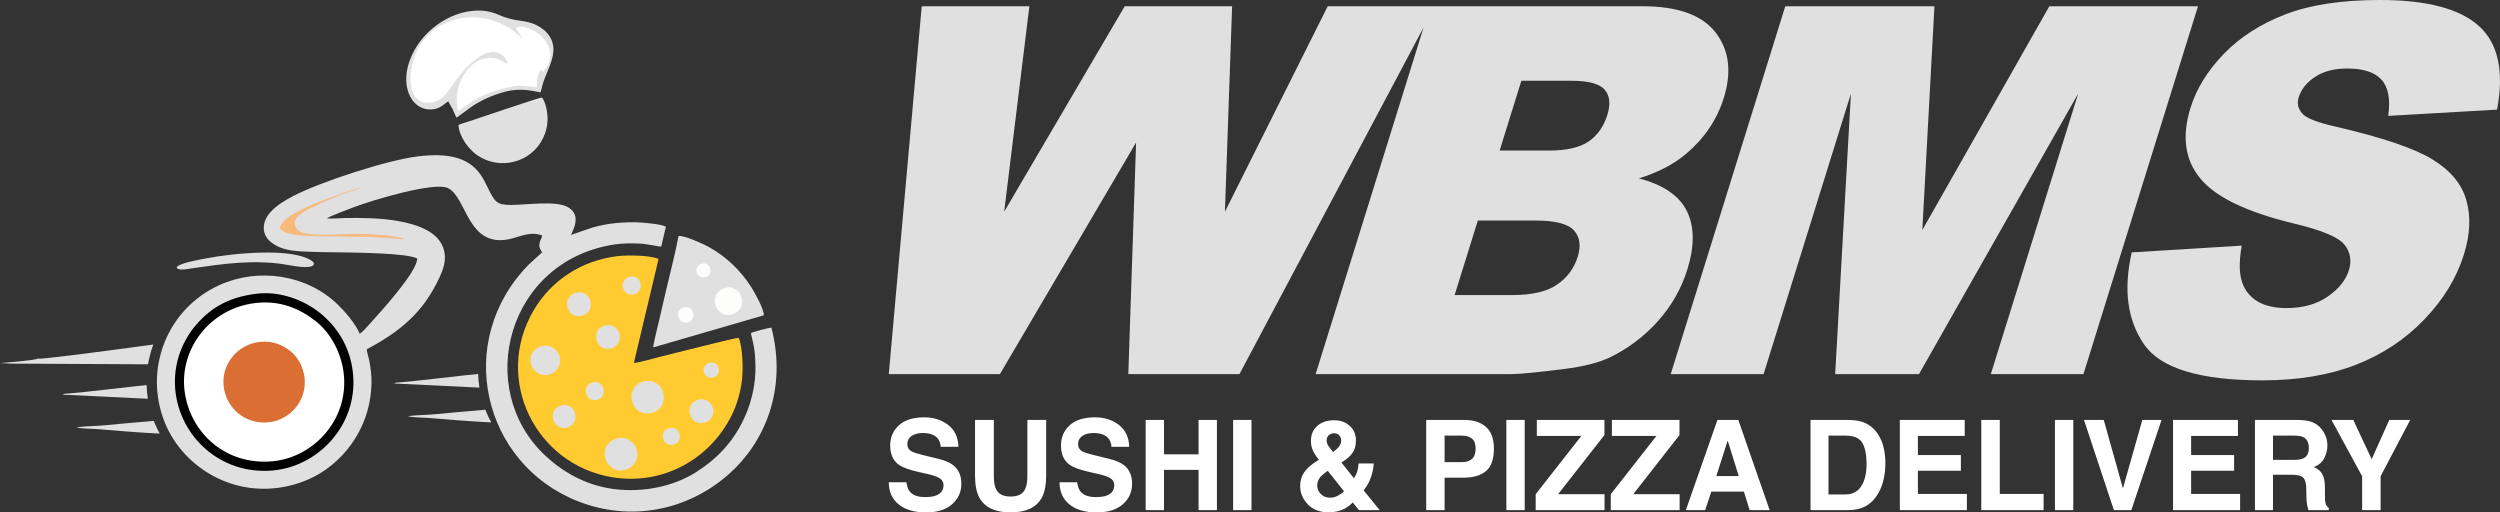 <?xml version="1.0" encoding="UTF-8"?> <svg xmlns="http://www.w3.org/2000/svg" viewBox="0 0 212 43.454" fill="none"><rect x="0" y="0" width="212" height="43.454" fill="#333333" stroke="none"/><path fill-rule="evenodd" clip-rule="evenodd" d="M35.375 21.917C35.403 23.05 32.212 26.512 31.23 27.602C31.102 27.745 30.654 28.245 30.502 28.298C30.119 27.391 29.191 26.351 28.604 25.789C25.977 23.277 21.908 22.678 18.606 24.175C14.196 26.173 12.142 31.277 13.978 35.833C15.571 39.788 20.332 42.693 25.497 40.912C28.599 39.842 30.966 36.963 31.417 33.604C31.505 32.944 31.542 32.174 31.455 31.495C31.414 31.176 31.371 30.838 31.305 30.529C31.258 30.313 31.095 29.814 31.107 29.619C33.919 28.106 35.843 26.561 37.236 23.595C37.575 22.874 37.912 22.042 37.615 21.096C37.172 19.683 35.491 19.046 33.734 18.738C32.278 18.484 30.755 18.467 29.266 18.487C28.781 18.493 28.224 18.559 27.733 18.526C27.858 18.363 29.648 17.706 30.014 17.567C31.515 16.995 36.794 15.395 37.976 15.947C39.592 16.7 39.62 21.041 43.206 20.276C44.114 20.082 44.931 19.589 45.975 19.965C45.934 20.254 45.776 20.374 45.744 20.682C45.705 21.062 45.836 21.132 45.964 21.404L44.864 22.411C38.43 28.918 40.928 39.342 49.02 42.511C53.45 44.246 58.269 43.341 61.828 40.188C64.826 37.532 66.777 33.022 65.416 27.782C65.194 27.789 63.789 28.161 63.676 28.25C63.794 28.841 63.967 29.372 64.014 30.047C64.064 30.735 64.093 31.406 64.021 32.115C63.893 33.374 63.562 34.49 63.09 35.501C62.185 37.441 60.849 38.889 58.998 40.057C57.227 41.177 54.663 41.819 51.992 41.462C49.568 41.138 47.616 39.933 46.207 38.607C40.193 32.949 43.008 22.073 52.154 20.724C52.799 20.629 53.528 20.626 54.213 20.652C54.799 20.674 55.925 20.923 56.072 20.914L56.467 19.226C56.118 19.014 54.919 18.919 54.427 18.877C53.656 18.811 52.971 18.855 52.201 18.921C51.541 18.977 50.815 19.134 50.226 19.297L48.43 19.919C48.501 19.643 49.431 18.234 48.108 17.54C47.086 17.003 44.717 17.372 43.344 17.378C42.133 17.382 41.953 17.142 41.36 15.903C41.182 15.532 40.971 15.121 40.728 14.778C39.666 13.28 37.855 12.972 35.462 13.257C32.845 13.57 27.168 15.424 24.896 16.608C24.166 16.989 23.387 17.448 22.878 18.052C22.204 18.85 22.173 19.84 22.917 20.48C23.597 21.066 24.425 21.254 25.546 21.318C26.662 21.382 27.788 21.388 28.925 21.402C30.189 21.418 34.543 21.467 35.375 21.917Z" fill="#E0E0E0"></path><path fill-rule="evenodd" clip-rule="evenodd" d="M62.641 28.643C62.347 28.64 56.8 30.054 55.995 30.25C55.486 30.373 54.181 30.763 53.752 30.776L55.845 21.965C55.145 21.635 53.161 21.619 52.319 21.725C49.251 22.11 46.707 23.823 45.241 26.336C41.828 32.183 45.418 39.404 51.922 40.472C56.146 41.166 60.187 38.991 62.056 35.196C62.479 34.336 62.805 33.268 62.925 32.173C63.025 31.261 62.977 29.406 62.641 28.643Z" fill="#FFCB30"></path><path fill-rule="evenodd" clip-rule="evenodd" d="M21.751 24.908C19.455 25.192 17.981 26.034 16.727 27.433C15.563 28.73 14.643 30.735 14.865 33.071C15.235 36.964 18.633 40.272 23.1 39.9C26.991 39.575 30.342 36.035 29.939 31.735C29.726 29.457 28.63 27.846 27.388 26.748C26.126 25.63 23.969 24.634 21.751 24.908Z" fill="black"></path><path fill-rule="evenodd" clip-rule="evenodd" d="M21.635 25.698C17.769 26.166 15.196 29.629 15.655 33.179C16.108 36.688 19.14 39.505 23.149 39.112C26.564 38.778 29.601 35.608 29.147 31.666C28.949 29.941 28.058 28.251 26.797 27.254C25.519 26.244 23.842 25.432 21.635 25.698Z" fill="white"></path><path fill-rule="evenodd" clip-rule="evenodd" d="M38.016 8.6C38.142 8.847 38.246 8.994 38.382 9.25C38.468 9.415 38.621 9.86 38.723 9.976L40.105 8.964C40.576 8.666 41.167 8.353 41.722 8.139C43.314 7.522 44.234 7.48 45.825 7.833C45.889 7.731 45.989 7.208 46.048 7.039C46.144 6.761 46.23 6.539 46.332 6.296C46.545 5.79 46.743 5.335 46.865 4.78C47.165 3.426 46.388 2.575 45.499 2.135C44.428 1.607 43.77 1.92 42.242 1.238C39.575 0.051 35.664 2.072 34.645 5.432C34.013 7.516 34.968 9.355 36.584 9.283C37.399 9.247 37.756 8.694 38.016 8.6Z" fill="#E0E0E0"></path><path fill-rule="evenodd" clip-rule="evenodd" d="M43.058 5.416C42.645 5.276 42.223 4.776 41.213 4.937C39.664 5.183 38.349 7.287 38.834 9.404C39.04 9.35 39.321 9.075 39.498 8.958C40.891 8.039 41.791 7.659 43.445 7.34C44.291 7.176 44.796 7.355 45.544 7.39C45.526 6.929 45.557 6.101 45.911 5.917C45.96 6.001 45.913 5.926 45.947 6.007L45.984 6.093C45.986 6.099 45.991 6.112 45.996 6.12C47.897 4.244 45.297 1.907 43.776 2.325L43.775 2.436C43.778 2.446 43.781 2.46 43.783 2.47L44.038 2.825C44.118 2.941 44.284 3.191 44.303 3.318C44.249 3.173 43.52 2.59 43.278 2.431C41.885 1.518 40.089 1.198 38.453 1.706C36.441 2.33 35.129 3.874 34.846 6.151C34.702 7.319 34.986 8.689 36.24 8.71C38.163 8.741 38.044 6.73 40.507 4.918C40.815 4.692 41.441 4.342 42.017 4.412C42.496 4.47 42.978 4.951 43.058 5.416Z" fill="white"></path><path fill-rule="evenodd" clip-rule="evenodd" d="M55.391 29.46L64.77 26.737C64.799 26.223 63.959 24.742 63.694 24.329C63.224 23.594 62.679 22.955 62.107 22.408C61.565 21.889 60.841 21.35 60.081 20.927C59.735 20.734 57.977 19.918 57.539 20.022C57.329 21.201 56.754 23.442 56.46 24.722C56.283 25.486 56.1 26.277 55.922 27.048C55.825 27.47 55.398 29.167 55.391 29.46Z" fill="#E0E0E0"></path><path fill-rule="evenodd" clip-rule="evenodd" d="M38.878 10.601C38.939 11.644 39.8 12.706 40.462 13.158C42.407 14.487 45.072 13.787 46.069 11.68C46.305 11.181 46.451 10.592 46.432 9.936C46.419 9.443 46.252 8.604 45.953 8.264C45.683 8.289 40.569 10.025 39.766 10.294C39.513 10.379 39.064 10.501 38.878 10.601Z" fill="#E0E0E0"></path><path fill-rule="evenodd" clip-rule="evenodd" d="M3.211 30.408C2.987 30.566 0.05 30.789 0 30.785L0.895 30.834L12.552 30.893C12.648 30.32 12.8 29.759 13.002 29.219C12.32 29.299 11.272 29.453 10.992 29.488C9.878 29.627 3.429 30.516 3.211 30.408ZM5.304 33.465L12.538 33.816C12.477 33.429 12.441 33.041 12.43 32.656C11.344 32.752 6.92 33.296 5.745 33.375C5.566 33.387 5.448 33.369 5.304 33.465ZM13.041 35.69L10.25 35.935C9.606 36.014 8.967 36.059 8.333 36.105C7.758 36.148 7.037 36.153 6.487 36.239C6.778 36.351 7.94 36.358 8.357 36.398C9.04 36.463 12.235 36.717 13.544 36.768C13.376 36.465 13.226 36.153 13.098 35.833C13.078 35.785 13.06 35.737 13.041 35.69Z" fill="#E0E0E0"></path><path fill-rule="evenodd" clip-rule="evenodd" d="M14.978 22.687C15.128 23.006 16.023 22.789 16.371 22.739C18.962 22.367 21.521 22.007 24.132 22.422C24.635 22.502 25.888 22.766 26.39 22.591C26.689 22.487 26.675 22.287 26.447 22.127C24.79 20.969 19.762 21.477 17.571 21.895C17.128 21.98 15.114 22.307 14.978 22.687Z" fill="#E0E0E0"></path><path fill-rule="evenodd" clip-rule="evenodd" d="M54.664 32.329C52.885 32.665 53.371 35.37 55.175 35.032C56.969 34.696 56.472 31.989 54.664 32.329Z" fill="#E0E0E0"></path><path fill-rule="evenodd" clip-rule="evenodd" d="M52.302 37.193C50.45 37.739 51.359 40.328 53.048 39.835C53.669 39.654 54.242 38.972 53.996 38.136C53.814 37.511 53.154 36.941 52.302 37.193Z" fill="#E0E0E0"></path><path fill-rule="evenodd" clip-rule="evenodd" d="M45.923 29.357C44.253 29.866 45.025 32.185 46.593 31.757C47.222 31.586 47.648 30.916 47.453 30.214C47.297 29.649 46.66 29.131 45.923 29.357Z" fill="#E0E0E0"></path><path fill-rule="evenodd" clip-rule="evenodd" d="M23.735 19.374C23.91 19.508 23.899 19.548 24.121 19.663C24.997 20.117 27.8 20.03 28.797 20.047C30.178 20.071 31.601 20.085 32.979 20.182C33.414 20.212 33.888 20.28 34.313 20.278C33.399 19.914 31.053 19.818 29.909 19.831C28.848 19.843 26.168 20.099 25.375 19.606C25.161 19.473 24.951 19.17 25.005 18.799C25.103 18.128 26.424 17.613 27.143 17.271C27.856 16.931 28.963 16.5 29.735 16.219C29.953 16.14 30.491 15.984 30.635 15.887C30.166 15.963 27.246 17.046 26.805 17.224C26.018 17.541 23.762 18.492 23.735 19.374Z" fill="#F8B97C"></path><path fill-rule="evenodd" clip-rule="evenodd" d="M61.447 24.434C59.845 24.995 60.799 27.109 62.112 26.65C63.65 26.112 62.801 23.96 61.447 24.434Z" fill="#FDFDFC"></path><path fill-rule="evenodd" clip-rule="evenodd" d="M48.904 24.809C47.596 25.067 47.972 27.058 49.32 26.782C50.581 26.523 50.243 24.545 48.904 24.809Z" fill="#E0E0E0"></path><path fill-rule="evenodd" clip-rule="evenodd" d="M59.255 33.878C57.915 34.196 58.421 36.184 59.747 35.835C60.251 35.703 60.608 35.194 60.462 34.611C60.346 34.143 59.841 33.739 59.255 33.878Z" fill="#E0E0E0"></path><path fill-rule="evenodd" clip-rule="evenodd" d="M51.379 27.584C50.038 27.853 50.427 29.794 51.759 29.564C52.237 29.482 52.661 28.979 52.559 28.395C52.474 27.907 52.002 27.46 51.379 27.584Z" fill="#E0E0E0"></path><path fill-rule="evenodd" clip-rule="evenodd" d="M47.543 34.405C46.271 34.855 46.995 36.648 48.16 36.231C49.377 35.795 48.73 33.985 47.543 34.405Z" fill="#E0E0E0"></path><path fill-rule="evenodd" clip-rule="evenodd" d="M53.324 23.496C52.354 23.842 52.866 25.278 53.843 24.933C54.738 24.616 54.332 23.138 53.324 23.496Z" fill="#E0E0E0"></path><path fill-rule="evenodd" clip-rule="evenodd" d="M50.269 32.426C49.24 32.685 49.656 34.145 50.632 33.91C51.572 33.682 51.266 32.175 50.269 32.426Z" fill="#E0E0E0"></path><path fill-rule="evenodd" clip-rule="evenodd" d="M56.727 36.317C55.797 36.605 56.223 37.954 57.126 37.707C58.035 37.458 57.675 36.024 56.727 36.317Z" fill="#E0E0E0"></path><path fill-rule="evenodd" clip-rule="evenodd" d="M57.923 26.09C57.11 26.41 57.566 27.627 58.41 27.312C59.161 27.032 58.772 25.755 57.923 26.09Z" fill="#FDFDFC"></path><path fill-rule="evenodd" clip-rule="evenodd" d="M60.04 30.816C59.214 31.217 59.865 32.365 60.616 31.963C61.335 31.578 60.816 30.44 60.04 30.816Z" fill="#E0E0E0"></path><path fill-rule="evenodd" clip-rule="evenodd" d="M59.5 22.363C58.774 22.554 58.999 23.671 59.811 23.504C60.531 23.356 60.321 22.148 59.5 22.363Z" fill="#FDFDFC"></path><path fill-rule="evenodd" clip-rule="evenodd" d="M22.01 28.994C20.046 29.232 18.738 30.991 18.971 32.795C19.201 34.578 20.742 36.01 22.779 35.81C24.515 35.64 26.058 34.029 25.827 32.026C25.727 31.15 25.274 30.291 24.633 29.785C23.983 29.272 23.131 28.859 22.01 28.994Z" fill="#DB6E32"></path><path fill-rule="evenodd" clip-rule="evenodd" d="M33.421 32.519L40.655 32.87C40.593 32.483 40.558 32.095 40.546 31.71C39.461 31.806 35.036 32.35 33.862 32.428C33.682 32.441 33.564 32.422 33.421 32.519ZM41.158 34.743L38.367 34.989C37.723 35.068 37.084 35.112 36.449 35.159C35.874 35.202 35.153 35.207 34.604 35.293C34.895 35.405 36.057 35.412 36.474 35.452C37.157 35.517 40.352 35.771 41.66 35.822C41.492 35.519 41.342 35.206 41.214 34.887C41.195 34.839 41.176 34.791 41.158 34.743Z" fill="#E0E0E0"></path><path d="M78.163 0.53H87.291L85.154 17.953L95.376 0.53H104.483L103.874 17.953L112.59 0.53H121.674L105.107 31.724H95.681L96.341 12.085L84.793 31.724H75.368L78.163 0.53ZM121.279 0.53H139.281C142.281 0.53 144.352 1.278 145.49 2.767C146.634 4.256 146.864 6.101 146.181 8.294C145.606 10.139 144.541 11.722 142.984 13.044C141.943 13.923 140.611 14.619 138.981 15.129C141.046 15.666 142.4 16.596 143.05 17.902C143.692 19.218 143.707 20.866 143.089 22.848C142.585 24.468 141.757 25.92 140.608 27.213C139.452 28.507 138.114 29.523 136.575 30.279C135.625 30.743 134.303 31.085 132.607 31.295C130.352 31.578 128.873 31.724 128.162 31.724H111.565L121.279 0.53ZM127.169 12.768H131.349C132.848 12.768 133.973 12.507 134.727 11.99C135.477 11.467 136 10.72 136.303 9.746C136.586 8.838 136.518 8.127 136.089 7.619C135.656 7.103 134.713 6.848 133.257 6.848H129.012L127.169 12.768ZM123.353 25.02H128.258C129.917 25.02 131.174 24.73 132.03 24.142C132.894 23.553 133.482 22.761 133.792 21.767C134.079 20.844 133.976 20.104 133.477 19.544C132.977 18.984 131.892 18.701 130.204 18.701H125.321L123.353 25.02ZM151.391 0.53H164.041L163.013 19.508L173.784 0.53H186.39L176.676 31.724H168.822L176.23 7.938L162.731 31.724H155.623L156.959 7.938L149.552 31.724H141.677L151.391 0.53ZM180.77 21.403L190.099 20.829C189.831 22.318 189.883 23.451 190.248 24.235C190.84 25.5 192.065 26.124 193.905 26.124C195.274 26.124 196.431 25.805 197.379 25.158C198.32 24.511 198.922 23.764 199.186 22.914C199.437 22.108 199.315 21.381 198.805 20.742C198.294 20.104 196.844 19.501 194.441 18.934C190.522 17.983 187.906 16.726 186.6 15.15C185.28 13.574 184.999 11.569 185.759 9.129C186.258 7.524 187.195 6.006 188.565 4.583C189.936 3.159 191.675 2.041 193.793 1.22C195.908 0.406 198.585 0 201.822 0C205.8 0 208.605 0.74 210.23 2.222C211.855 3.704 212.359 6.064 211.75 9.296L202.523 9.826C202.72 8.425 202.532 7.4 201.956 6.762C201.385 6.13 200.419 5.81 199.065 5.81C197.942 5.81 197.029 6.042 196.315 6.521C195.602 6.994 195.139 7.575 194.927 8.257C194.772 8.752 194.867 9.194 195.206 9.594C195.534 10.008 196.487 10.386 198.08 10.742C201.999 11.65 204.718 12.571 206.246 13.501C207.775 14.431 208.744 15.578 209.14 16.958C209.538 18.331 209.472 19.87 208.941 21.577C208.319 23.575 207.194 25.419 205.568 27.104C203.94 28.797 201.999 30.075 199.742 30.947C197.493 31.818 194.858 32.254 191.845 32.254C186.555 32.254 183.206 31.237 181.808 29.189C180.401 27.148 180.057 24.555 180.77 21.403Z" fill="#E0E0E0"></path><path d="M78.452 42.153C78.822 42.153 79.122 42.112 79.353 42.028C79.791 41.87 80.01 41.574 80.01 41.141C80.01 40.889 79.9 40.694 79.683 40.556C79.466 40.419 79.126 40.3 78.662 40.196L77.868 40.016C77.086 39.836 76.548 39.64 76.248 39.43C75.743 39.078 75.489 38.526 75.489 37.775C75.489 37.091 75.734 36.521 76.223 36.069C76.711 35.617 77.43 35.39 78.376 35.39C79.168 35.39 79.841 35.603 80.399 36.029C80.957 36.458 81.251 37.077 81.277 37.889H79.77C79.744 37.429 79.546 37.102 79.179 36.909C78.937 36.782 78.633 36.718 78.269 36.718C77.866 36.718 77.543 36.801 77.302 36.965C77.062 37.133 76.941 37.364 76.941 37.662C76.941 37.934 77.06 38.138 77.296 38.274C77.449 38.362 77.776 38.468 78.274 38.589L79.567 38.906C80.134 39.044 80.561 39.23 80.85 39.459C81.297 39.821 81.522 40.342 81.522 41.021C81.522 41.72 81.26 42.299 80.735 42.761C80.212 43.223 79.47 43.453 78.514 43.453C77.536 43.453 76.769 43.227 76.207 42.772C75.647 42.317 75.368 41.693 75.368 40.898H76.864C76.912 41.246 77.005 41.508 77.143 41.68C77.398 41.995 77.835 42.153 78.452 42.153ZM87.121 40.312V35.613H88.714V40.312C88.714 41.124 88.589 41.756 88.343 42.209C87.88 43.039 86.999 43.453 85.7 43.453C84.4 43.453 83.518 43.039 83.054 42.209C82.806 41.756 82.682 41.124 82.682 40.312V35.613H84.275V40.312C84.275 40.837 84.336 41.221 84.457 41.462C84.649 41.892 85.063 42.106 85.7 42.106C86.336 42.106 86.748 41.892 86.936 41.462C87.061 41.221 87.121 40.837 87.121 40.312ZM92.932 42.153C93.302 42.153 93.603 42.112 93.835 42.028C94.272 41.87 94.49 41.574 94.49 41.141C94.49 40.889 94.382 40.694 94.165 40.556C93.948 40.419 93.606 40.3 93.143 40.196L92.349 40.016C91.567 39.836 91.028 39.64 90.73 39.43C90.224 39.078 89.971 38.526 89.971 37.775C89.971 37.091 90.215 36.521 90.704 36.069C91.191 35.617 91.911 35.39 92.856 35.39C93.648 35.39 94.322 35.603 94.88 36.029C95.438 36.458 95.731 37.077 95.757 37.889H94.251C94.225 37.429 94.027 37.102 93.661 36.909C93.417 36.782 93.113 36.718 92.751 36.718C92.347 36.718 92.024 36.801 91.782 36.965C91.543 37.133 91.421 37.364 91.421 37.662C91.421 37.934 91.54 38.138 91.777 38.274C91.93 38.362 92.256 38.468 92.755 38.589L94.048 38.906C94.615 39.044 95.041 39.23 95.33 39.459C95.778 39.821 96.002 40.342 96.002 41.021C96.002 41.72 95.74 42.299 95.215 42.761C94.692 43.223 93.95 43.453 92.995 43.453C92.016 43.453 91.249 43.227 90.688 42.772C90.128 42.317 89.849 41.693 89.849 40.898H91.344C91.393 41.246 91.486 41.508 91.624 41.68C91.88 41.995 92.316 42.153 92.932 42.153ZM101.637 43.257V39.844H98.705V43.257H97.153V35.613H98.705V38.528H101.637V35.613H103.195V43.257H101.637ZM104.569 35.613H106.126V43.257H104.569V35.613ZM112.677 43.443C111.916 43.443 111.322 43.217 110.895 42.759C110.468 42.303 110.254 41.797 110.254 41.239C110.254 40.781 110.366 40.386 110.591 40.057C110.813 39.729 111.18 39.403 111.689 39.083L111.847 38.984C111.629 38.734 111.463 38.481 111.344 38.221C111.225 37.962 111.166 37.691 111.166 37.412C111.166 36.856 111.348 36.421 111.715 36.107C112.082 35.796 112.556 35.638 113.14 35.638C113.673 35.638 114.112 35.799 114.462 36.117C114.809 36.438 114.983 36.847 114.983 37.344C114.983 37.794 114.879 38.159 114.67 38.439C114.462 38.72 114.154 38.978 113.751 39.217L114.814 40.556C114.938 40.375 115.032 40.181 115.098 39.969C115.164 39.757 115.198 39.534 115.202 39.301H116.49C116.469 39.763 116.36 40.232 116.165 40.706C116.055 40.971 115.88 41.266 115.635 41.587L116.998 43.257H115.236L114.719 42.609C114.467 42.848 114.233 43.023 114.016 43.138C113.629 43.342 113.183 43.443 112.677 43.443ZM112.596 39.927C112.233 40.173 111.993 40.389 111.875 40.575C111.758 40.763 111.699 40.968 111.699 41.193C111.699 41.447 111.799 41.676 112.003 41.889C112.205 42.099 112.464 42.203 112.778 42.203C113.017 42.203 113.24 42.149 113.454 42.035C113.666 41.924 113.838 41.798 113.97 41.66L112.596 39.927ZM112.498 37.36C112.498 37.498 112.547 37.644 112.641 37.796C112.702 37.897 112.836 38.074 113.038 38.33C113.242 38.185 113.388 38.062 113.476 37.962C113.645 37.775 113.731 37.573 113.731 37.355C113.731 37.196 113.68 37.054 113.578 36.931C113.476 36.804 113.322 36.742 113.115 36.742C112.985 36.742 112.865 36.78 112.754 36.852C112.583 36.958 112.498 37.129 112.498 37.36ZM124.093 40.508H122.501V43.257H120.943V35.613H124.21C124.963 35.613 125.565 35.809 126.013 36.205C126.459 36.598 126.684 37.208 126.684 38.035C126.684 38.938 126.459 39.575 126.013 39.948C125.565 40.322 124.925 40.508 124.093 40.508ZM124.827 38.916C125.03 38.732 125.133 38.442 125.133 38.045C125.133 37.647 125.03 37.364 124.823 37.194C124.618 37.025 124.332 36.941 123.962 36.941H122.501V39.191H123.962C124.332 39.191 124.62 39.099 124.827 38.916ZM127.739 35.613H129.295V43.257H127.739V35.613ZM136.065 43.257H130.226V41.908L134.101 36.965H130.324V35.613H136.055V36.893L132.13 41.908H136.065V43.257ZM142.433 43.257H136.594V41.908L140.468 36.965H136.691V35.613H142.422V36.893L138.498 41.908H142.433V43.257ZM147.883 41.685H145.12L144.601 43.257H142.961L145.638 35.613H147.411L150.066 43.257H148.368L147.883 41.685ZM147.445 40.368L146.508 37.36L145.543 40.368H147.445ZM156.764 43.257H153.533V35.613H156.764C157.23 35.62 157.618 35.675 157.925 35.778C158.451 35.955 158.877 36.279 159.204 36.748C159.464 37.129 159.643 37.541 159.737 37.983C159.833 38.426 159.88 38.847 159.88 39.248C159.88 40.265 159.68 41.126 159.28 41.83C158.736 42.781 157.899 43.257 156.764 43.257ZM157.93 37.562C157.69 37.148 157.212 36.941 156.5 36.941H155.055V41.929H156.5C157.24 41.929 157.756 41.558 158.048 40.814C158.207 40.407 158.286 39.92 158.286 39.357C158.286 38.578 158.167 37.981 157.93 37.562ZM166.283 39.917H162.638V41.883H166.792V43.257H161.106V35.613H166.608V36.965H162.638V38.589H166.283V39.917ZM168.013 35.613H169.581V41.883H173.297V43.257H168.013V35.613ZM174.259 35.613H175.816V43.257H174.259V35.613ZM176.723 35.613H178.398L180.025 41.416L181.669 35.613H183.298L180.738 43.257H179.257L176.723 35.613ZM189.452 39.917H185.808V41.883H189.961V43.257H184.275V35.613H189.777V36.965H185.808V38.589H189.452V39.917ZM194.369 40.26H192.75V43.257H191.22V35.613H194.899C195.423 35.622 195.828 35.69 196.111 35.809C196.396 35.93 196.636 36.109 196.833 36.344C196.996 36.538 197.125 36.752 197.22 36.987C197.314 37.223 197.363 37.489 197.363 37.791C197.363 38.154 197.272 38.511 197.091 38.861C196.912 39.212 196.615 39.459 196.202 39.605C196.548 39.748 196.793 39.948 196.936 40.211C197.081 40.471 197.154 40.869 197.154 41.406V41.919C197.154 42.268 197.167 42.505 197.194 42.63C197.234 42.827 197.329 42.972 197.478 43.065V43.257H195.754C195.707 43.087 195.672 42.951 195.651 42.848C195.611 42.632 195.588 42.413 195.585 42.188L195.575 41.478C195.567 40.991 195.481 40.666 195.312 40.502C195.146 40.342 194.831 40.26 194.369 40.26ZM195.321 38.868C195.633 38.724 195.788 38.437 195.788 38.008C195.788 37.544 195.637 37.235 195.337 37.075C195.167 36.985 194.912 36.941 194.572 36.941H192.75V38.995H194.527C194.88 38.995 195.144 38.952 195.321 38.868ZM204.385 35.613L201.876 40.384V43.257H200.309V40.384L197.713 35.613H199.56L201.119 38.941L202.609 35.613H204.385Z" fill="white"></path></svg> 